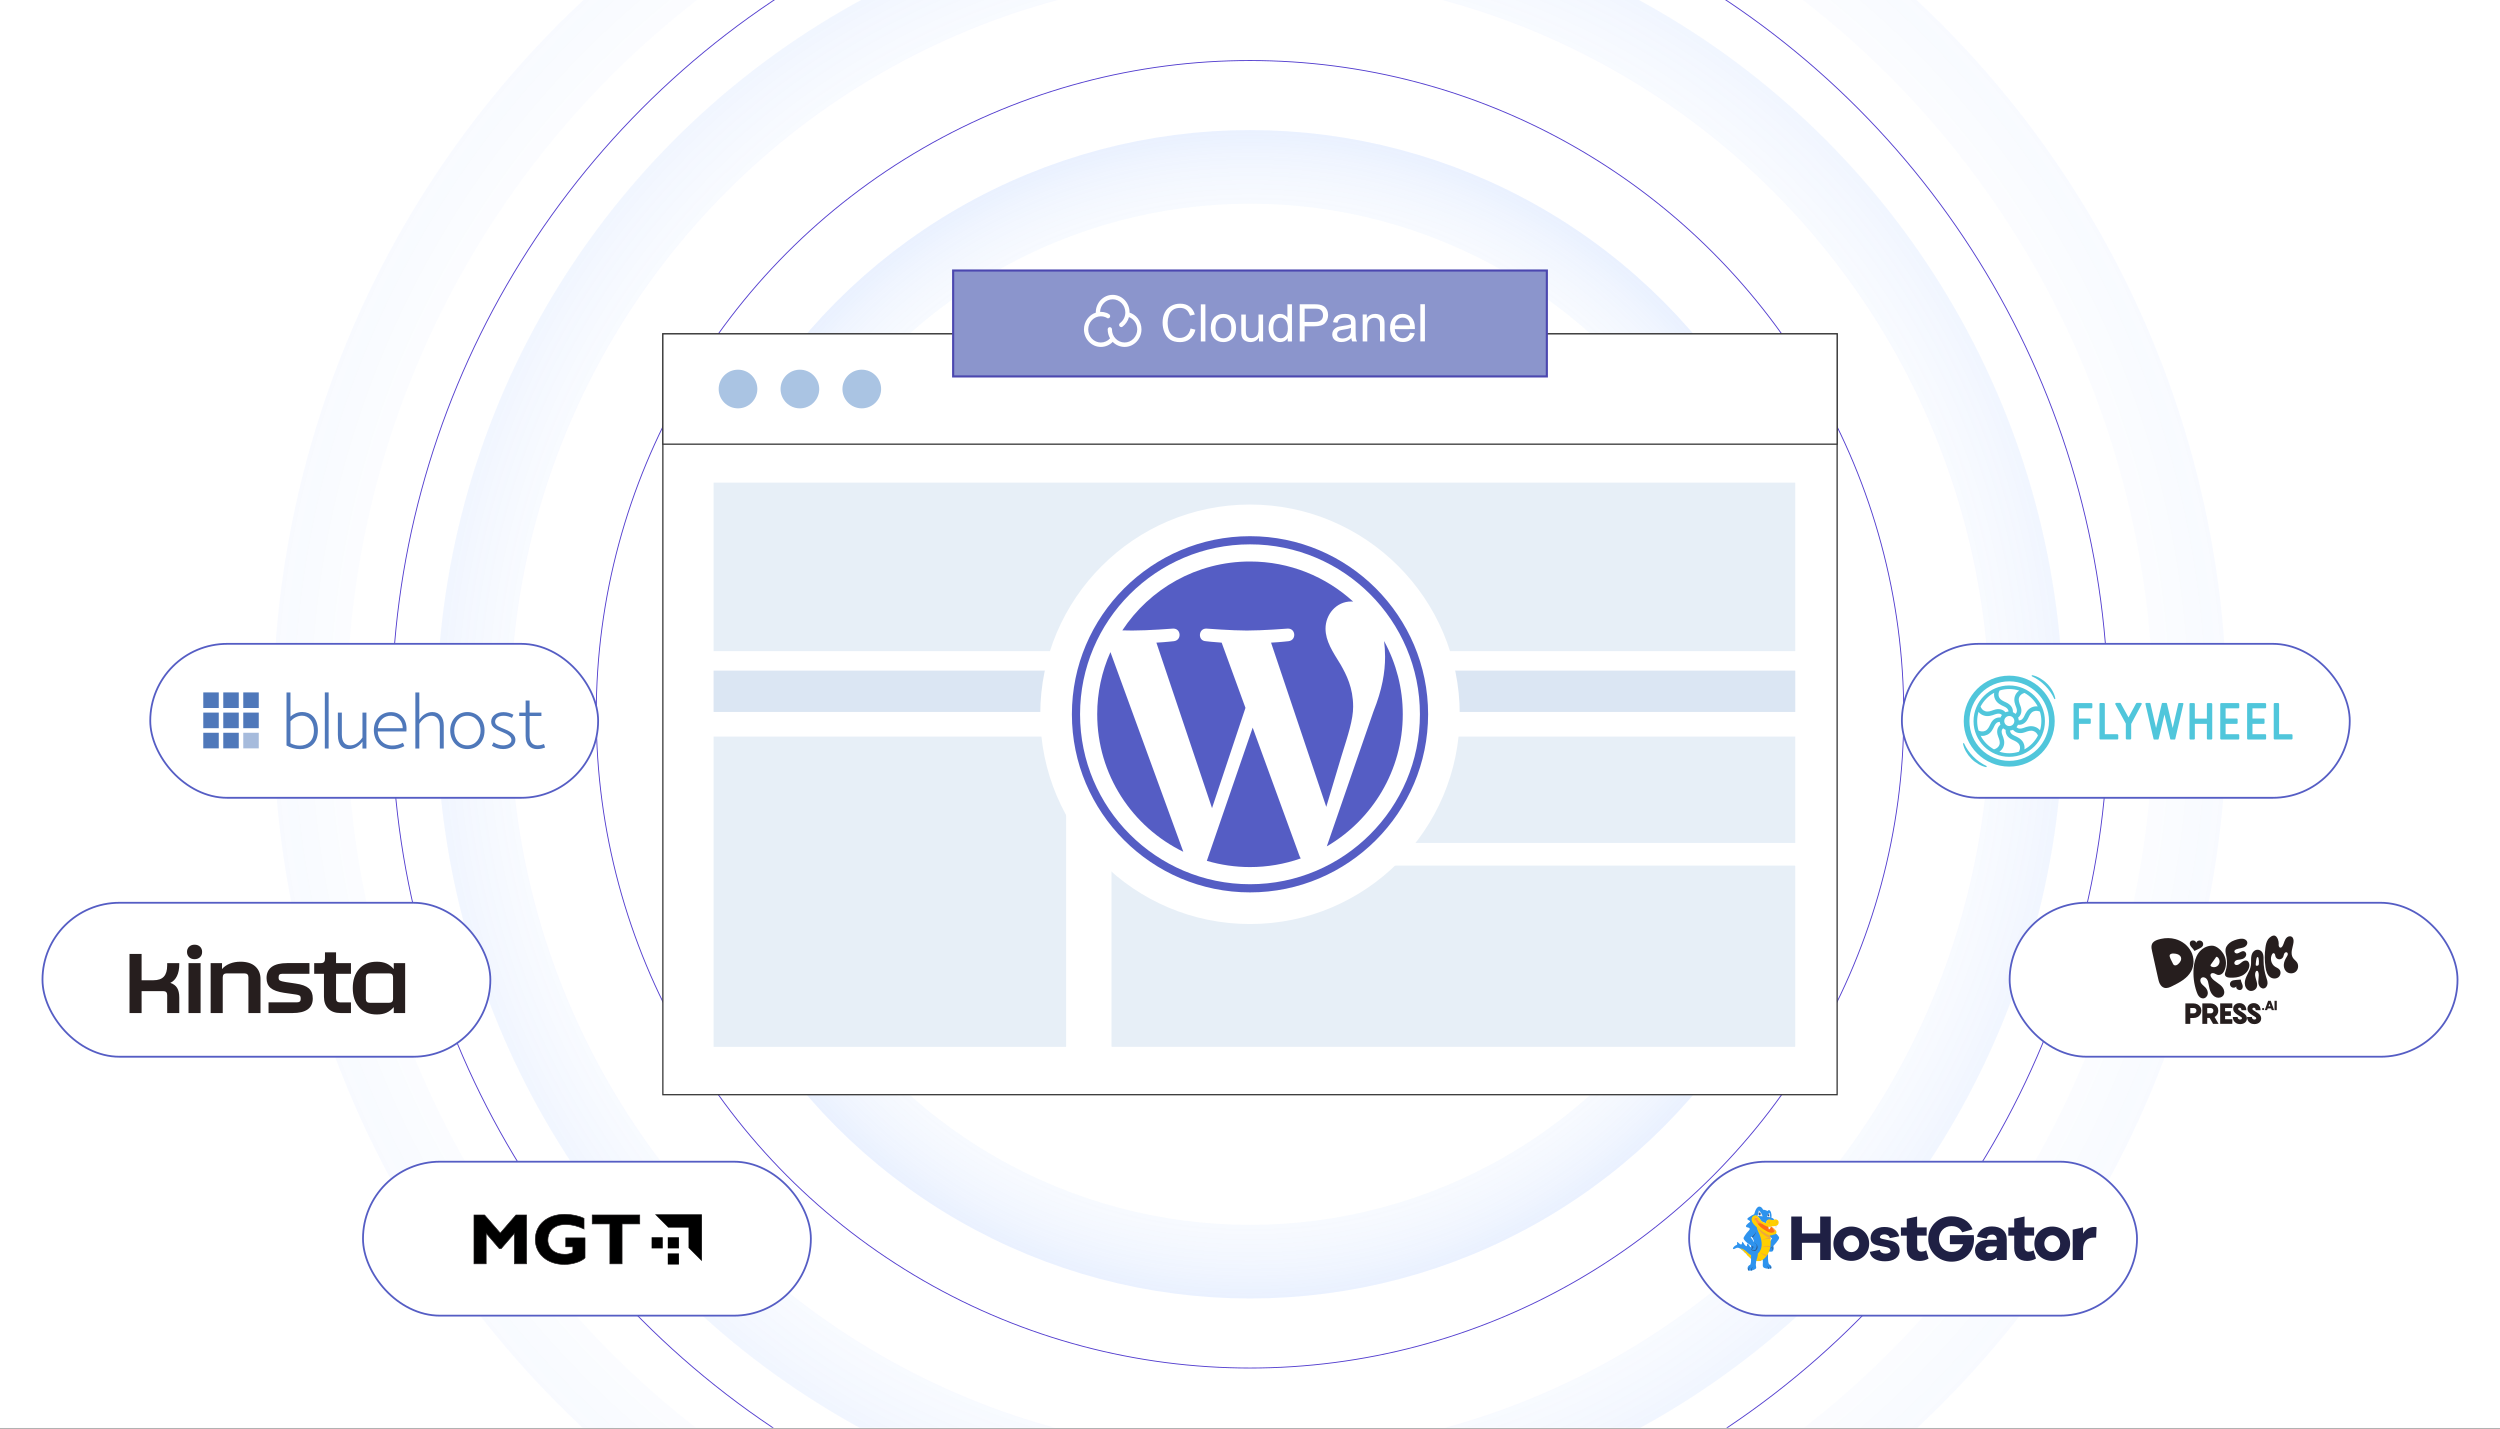 <?xml version="1.0" encoding="UTF-8"?><svg id="Layer_1" xmlns="http://www.w3.org/2000/svg" xmlns:xlink="http://www.w3.org/1999/xlink" viewBox="0 0 350 200"><rect x="0" y="0" width="350" height="200" fill="#808080" stroke="none"/><defs><clipPath id="clippath"><rect x="0" y="-.106" width="350" height="200" fill="none" stroke-width="0"/></clipPath><clipPath id="clippath-1"><rect x="-79" y="-1.6" width="508" height="203.2" fill="none" stroke-width="0"/></clipPath><radialGradient id="radial-gradient" cx="175" cy="100" fx="175" fy="100" r="136.769" gradientUnits="userSpaceOnUse"><stop offset="0" stop-color="#cbe0fb" stop-opacity="0"/><stop offset=".373" stop-color="#cadffb" stop-opacity=".007"/><stop offset=".507" stop-color="#c7ddfb" stop-opacity=".034"/><stop offset=".603" stop-color="#c3dafb" stop-opacity=".081"/><stop offset=".68" stop-color="#bdd6fb" stop-opacity=".147"/><stop offset=".747" stop-color="#b5d1fb" stop-opacity=".234"/><stop offset=".806" stop-color="#abcafc" stop-opacity=".341"/><stop offset=".859" stop-color="#a0c2fc" stop-opacity=".469"/><stop offset=".908" stop-color="#92b8fc" stop-opacity=".617"/><stop offset=".953" stop-color="#83adfd" stop-opacity=".787"/><stop offset=".993" stop-color="#72a2fd" stop-opacity=".968"/><stop offset="1" stop-color="#70a0fe"/></radialGradient><radialGradient id="radial-gradient-2" r="113.86" xlink:href="#radial-gradient"/><radialGradient id="radial-gradient-3" cx="175" cy="100" fx="175" fy="100" r="81.788" xlink:href="#radial-gradient"/></defs><g clip-path="url(#clippath)"><rect width="350" height="200" fill="#fff" stroke-width="0"/><rect x="-79" y="-1.6" width="508" height="203.2" fill="#fff" stroke-width="0"/><g clip-path="url(#clippath-1)"><rect x="-78.903" y="-1.643" width="508" height="203.2" fill="#fff" stroke-width="0"/><circle cx="175" cy="100" r="131.614" fill="#fff" opacity=".05" stroke="url(#radial-gradient)" stroke-miterlimit="10" stroke-width="10.309"/><circle cx="175" cy="100" r="120.16" fill="#fff" stroke="#513cce" stroke-miterlimit="10" stroke-width=".127"/><circle cx="175" cy="100" r="108.706" fill="#fff" opacity=".1" stroke="url(#radial-gradient-2)" stroke-miterlimit="10" stroke-width="10.309"/><circle cx="175" cy="100" r="91.525" fill="#fff" stroke="#513cce" stroke-miterlimit="10" stroke-width=".127"/><circle cx="175" cy="100" r="76.634" fill="#fff" opacity=".15" stroke="url(#radial-gradient-3)" stroke-miterlimit="10" stroke-width="10.309"/></g><rect x="92.801" y="46.741" width="164.397" height="106.517" fill="#fff" stroke="#333" stroke-miterlimit="10" stroke-width=".178"/><rect x="92.801" y="46.741" width="164.397" height="15.443" fill="#fff" stroke="#333" stroke-miterlimit="10" stroke-width=".178"/><rect x="99.903" y="103.119" width="49.353" height="43.441" fill="#5488c6" opacity=".14" stroke-width="0"/><rect x="155.614" y="103.119" width="95.722" height="14.894" fill="#5488c6" opacity=".14" stroke-width="0"/><rect x="155.614" y="121.183" width="95.722" height="25.377" rx=".075" ry=".075" fill="#5488c6" opacity=".14" stroke-width="0"/><rect x="99.903" y="93.885" width="151.433" height="5.786" fill="#5488c6" opacity=".21" stroke-width="0"/><rect x="99.903" y="67.567" width="151.433" height="23.589" fill="#5488c6" opacity=".14" stroke-width="0"/><g opacity=".64"><circle cx="103.321" cy="54.463" r="2.707" fill="#5488c6" opacity=".77" stroke-width="0"/><circle cx="111.985" cy="54.463" r="2.707" fill="#5488c6" opacity=".77" stroke-width="0"/><circle cx="120.649" cy="54.463" r="2.707" fill="#5488c6" opacity=".77" stroke-width="0"/></g><path d="M204.365,99.997c0,16.195-13.179,29.368-29.368,29.368s-29.362-13.173-29.362-29.368,13.173-29.362,29.362-29.362,29.368,13.173,29.368,29.362Z" fill="#fff" stroke-width="0"/><path d="M153.609,99.999c0,8.467,4.92,15.784,12.055,19.251l-10.203-27.956c-1.223,2.739-1.855,5.705-1.852,8.705ZM189.439,98.92c0-2.644-.95-4.474-1.764-5.899-1.084-1.762-2.101-3.254-2.101-5.016,0-1.966,1.491-3.797,3.592-3.797.095,0,.185.012.277.017-3.806-3.486-8.876-5.615-14.444-5.615-7.473,0-14.048,3.834-17.872,9.641.501.015.975.025,1.377.025,2.237,0,5.701-.272,5.701-.272,1.153-.068,1.289,1.626.137,1.762,0,0-1.159.136-2.448.204l7.789,23.17,4.681-14.039-3.333-9.131c-1.152-.068-2.244-.204-2.244-.204-1.153-.068-1.018-1.83.135-1.762,0,0,3.533.272,5.635.272,2.236,0,5.701-.272,5.701-.272,1.154-.068,1.289,1.626.137,1.762,0,0-1.162.136-2.449.204l7.73,22.994,2.134-7.13c.925-2.959,1.629-5.084,1.629-6.915Z" fill="#555dc4" stroke-width="0"/><path d="M175.375,101.87l-6.418,18.648c1.962.578,3.997.872,6.043.872,2.419.001,4.821-.409,7.103-1.212-.059-.093-.11-.192-.152-.295l-6.575-18.013ZM193.768,89.737c.092.681.144,1.413.144,2.2,0,2.171-.405,4.611-1.626,7.662l-6.534,18.891c6.359-3.708,10.636-10.598,10.636-18.489.006-3.587-.896-7.117-2.62-10.262h0Z" fill="#555dc4" stroke-width="0"/><path d="M174.999,75.066c-13.748,0-24.934,11.185-24.934,24.934s11.186,24.935,24.935,24.935,24.936-11.185,24.936-24.935c-.001-13.748-11.188-24.934-24.936-24.934ZM174.999,123.791c-13.118,0-23.791-10.673-23.791-23.792s10.673-23.79,23.791-23.79,23.79,10.672,23.79,23.79c0,13.119-10.672,23.792-23.79,23.792h0Z" fill="#555dc4" stroke-width="0"/><rect x="21.036" y="90.138" width="62.702" height="21.554" rx="10.777" ry="10.777" fill="#fff" stroke="#555dc4" stroke-miterlimit="10" stroke-width=".254"/><rect x="28.459" y="96.938" width="2.169" height="2.184" fill="#4f78ba" stroke-width="0"/><rect x="31.258" y="96.938" width="2.17" height="2.184" fill="#4f78ba" stroke-width="0"/><rect x="34.057" y="96.938" width="2.17" height="2.184" fill="#4f78ba" stroke-width="0"/><rect x="28.459" y="99.763" width="2.169" height="2.184" fill="#4f78ba" stroke-width="0"/><rect x="31.258" y="99.763" width="2.17" height="2.184" fill="#4f78ba" stroke-width="0"/><rect x="34.057" y="99.763" width="2.17" height="2.184" fill="#4f78ba" stroke-width="0"/><rect x="28.459" y="102.587" width="2.169" height="2.184" fill="#4f78ba" stroke-width="0"/><rect x="31.258" y="102.587" width="2.17" height="2.184" fill="#4f78ba" stroke-width="0"/><rect x="34.057" y="102.587" width="2.17" height="2.184" fill="rgba(79,120,186,.5)" stroke-width="0"/><path d="M40.667,104.057c.461.235.91.33,1.31.33,1.022,0,1.971-.603,1.971-2.107-.005-1.324-.738-2.084-1.677-2.084-.638,0-1.216.352-1.604.782v3.079ZM40.667,100.319c.416-.369.994-.637,1.654-.637,1.11,0,2.182.76,2.182,2.593,0,1.894-1.205,2.609-2.493,2.609-.727,0-1.399-.229-1.899-.52v-7.42h.555v3.375Z" fill="#4f78ba" stroke-width="0"/><rect x="45.475" y="96.938" width=".533" height="7.856" fill="#4f78ba" stroke-width="0"/><path d="M47.857,102.833c0,1.196.583,1.52,1.166,1.52.655,0,1.255-.413,1.721-1.101v-3.487h.555v5.029h-.555v-.972c-.439.626-1.138,1.05-1.899,1.05-.788,0-1.543-.453-1.543-1.984v-3.123h.555v3.068Z" fill="#4f78ba" stroke-width="0"/><path d="M56.379,101.945c.022-.877-.583-1.71-1.616-1.743-.999-.034-1.788.715-1.854,1.743h3.47ZM56.606,104.459c-.433.235-1.055.458-1.782.43-1.677-.056-2.537-1.38-2.482-2.794.061-1.581,1.227-2.442,2.47-2.397,1.343.034,2.26,1.117,2.082,2.704h-4.008c-.005.933.65,1.928,1.965,1.972.583.022,1.121-.151,1.56-.386l.194.469Z" fill="#4f78ba" stroke-width="0"/><path d="M58.705,100.749c.411-.626,1.071-1.062,1.832-1.062.999,0,1.588.76,1.588,1.883v3.224h-.55v-3.107c0-1.089-.555-1.475-1.155-1.481-.727-.006-1.377.564-1.715,1.134v3.453h-.555v-7.85h.555v3.805Z" fill="#4f78ba" stroke-width="0"/><path d="M63.59,102.274c0,1.112.644,2.079,1.843,2.079,1.16,0,1.849-.972,1.849-2.079,0-1.117-.683-2.067-1.849-2.067-1.194,0-1.843.95-1.843,2.067ZM67.837,102.274c0,1.665-1.121,2.598-2.404,2.598-1.438,0-2.404-1.162-2.404-2.598,0-1.525,1.066-2.587,2.404-2.587,1.288,0,2.404.961,2.404,2.587Z" fill="#4f78ba" stroke-width="0"/><path d="M69.103,103.928c.416.279.883.425,1.332.425.522,0,1.171-.218,1.166-.749,0-.453-.477-.805-1.244-1.106-.849-.341-1.593-.654-1.593-1.458s.75-1.341,1.732-1.341c.516,0,.988.151,1.388.363l-.211.441c-.317-.168-.711-.296-1.16-.296-.827,0-1.199.408-1.199.833,0,.542.611.743,1.382,1.062,1.205.475,1.46,1.017,1.46,1.481,0,.788-.733,1.285-1.704,1.285-.55,0-1.088-.162-1.588-.458l.239-.48Z" fill="#4f78ba" stroke-width="0"/><path d="M75.798,99.766v.475h-1.654v2.749c0,.81.344,1.335,1.071,1.363.311.017.644-.061.938-.196l.161.492c-.333.129-.716.229-1.11.224-.899,0-1.616-.553-1.616-1.844v-2.788h-.894v-.475h.894v-1.687h.555v1.687h1.654Z" fill="#4f78ba" stroke-width="0"/><rect x="5.948" y="126.388" width="62.702" height="21.554" rx="10.777" ry="10.777" fill="#fff" stroke="#555dc4" stroke-miterlimit="10" stroke-width=".254"/><g id="Layer_3"><path d="M18.132,141.83h1.692v-3.074h3.017c.376,0,.564.183.564.55v2.524h1.692v-2.185c0-.564-.099-1.008-.296-1.333-.198-.324-.516-.562-.959-.712.405-.188.714-.505.931-.952.217-.446.324-.989.324-1.628v-.183h-1.692v.324c0,.705-.155,1.227-.465,1.565s-.795.508-1.452.508h-1.664v-3.68h-1.691v8.276ZM27.239,134.287c.311,0,.564-.094.762-.282.198-.188.296-.432.296-.733s-.096-.545-.289-.733c-.193-.188-.449-.282-.769-.282s-.564.094-.762.282c-.198.188-.296.432-.296.733s.099.545.296.733c.198.188.451.282.762.282M54.464,140.392h-2.679c-.376,0-.564-.183-.564-.55v-3.017c0-.366.188-.55.564-.55h2.679c.376,0,.564.183.564.55v3.017c0,.366-.188.55-.564.55M52.758,142.028c.516,0,.963-.082,1.34-.246.376-.164.719-.425,1.029-.783v.832h1.593v-6.993h-1.593v.832c-.311-.357-.653-.618-1.029-.783-.376-.164-.822-.246-1.34-.246-1.063,0-1.89.336-2.481,1.008-.593.672-.888,1.567-.888,2.686s.296,2.014.888,2.686c.593.672,1.42,1.008,2.481,1.008M47.682,141.83h1.452v-1.495h-1.523c-.376,0-.564-.183-.564-.55v-3.455h2.086v-1.495h-2.086v-1.509h-1.551v.916c0,.395-.188.593-.564.593h-.945v1.495h1.367v3.214c0,.714.205,1.273.613,1.678.409.405.979.606,1.712.606M37.599,141.829h3.327c1.908,0,2.862-.682,2.862-2.045,0-.62-.186-1.093-.557-1.417-.371-.324-.984-.547-1.84-.67l-1.41-.212c-.405-.066-.668-.135-.789-.205-.123-.07-.183-.195-.183-.374v-.127c0-.16.043-.275.127-.345s.23-.106.437-.106h3.75v-1.495h-3.101c-.959,0-1.683.176-2.172.528s-.733.877-.733,1.572c0,.602.19,1.063.571,1.382.381.32,1.003.545,1.868.677l1.367.198c.292.038.502.075.634.113.131.038.221.089.268.155s.07.16.07.282v.14c0,.16-.045.275-.135.345-.089.07-.232.106-.43.106h-3.933v1.497ZM29.492,141.829h1.692v-5.005c0-.366.188-.55.564-.55h2.467c.376,0,.564.183.564.55v5.005h1.692v-4.765c0-.733-.242-1.321-.726-1.762-.484-.442-1.177-.663-2.079-.663-.545,0-1.041.089-1.488.268s-.81.432-1.093.762v-.832h-1.593v6.993h-.001ZM26.391,141.829h1.692v-6.992h-1.692v6.993h0v-.001Z" fill="#261e1e" stroke-width="0"/></g><rect x="50.819" y="162.637" width="62.702" height="21.554" rx="10.777" ry="10.777" fill="#fff" stroke="#555dc4" stroke-miterlimit="10" stroke-width=".254"/><rect x="93.493" y="173.218" width="1.554" height="1.554" stroke-width="0"/><rect x="93.493" y="175.48" width="1.554" height="1.554" stroke-width="0"/><rect x="91.231" y="173.218" width="1.554" height="1.554" stroke-width="0"/><polygon points="98.26 170.006 98.259 170.006 98.259 170.005 91.7 170.005 93.562 171.867 96.4 171.867 96.4 174.704 98.259 176.566 98.259 171.867 98.259 171.866 98.26 171.866 98.26 170.006" stroke-width="0"/><path d="M72.235,170.096h1.484v6.84h-1.705v-4.273l-1.845,2.146h-.261l-1.845-2.146v4.273h-1.705v-6.84h1.484l2.196,2.538,2.196-2.538Z" stroke-width="0"/><path d="M81.763,172.062c-.873-.421-1.715-.632-2.558-.632-1.855,0-2.507,1.143-2.507,2.156,0,1.214.953,2.016,2.367,2.016.421,0,.632-.04,1.133-.241v-.802h-.993v-1.254h2.698v2.798c-.511.532-1.775.923-2.878.923-2.387,0-4.082-1.454-4.082-3.5,0-2.086,1.685-3.521,4.122-3.521,1.023,0,2.016.231,2.698.562v1.494Z" stroke-width="0"/><path d="M89.566,171.35h-2.477v5.587h-1.705v-5.587h-2.477v-1.254h6.66v1.254Z" stroke-width="0"/><path d="M72.235,170.096h1.484v6.84h-1.705v-4.273l-1.845,2.146h-.261l-1.845-2.146v4.273h-1.705v-6.84h1.484l2.196,2.538,2.196-2.538Z" fill="none" stroke="#231f20" stroke-width=".086"/><path d="M81.763,172.062c-.873-.421-1.715-.632-2.558-.632-1.855,0-2.507,1.143-2.507,2.156,0,1.214.953,2.016,2.367,2.016.421,0,.632-.04,1.133-.241v-.802h-.993v-1.254h2.698v2.798c-.511.532-1.775.923-2.878.923-2.387,0-4.082-1.454-4.082-3.5,0-2.086,1.685-3.521,4.122-3.521,1.023,0,2.016.231,2.698.562v1.494Z" fill="none" stroke="#231f20" stroke-width=".086"/><path d="M89.566,171.35h-2.477v5.587h-1.705v-5.587h-2.477v-1.254h6.66v1.254Z" fill="none" stroke="#231f20" stroke-width=".086"/><rect x="266.262" y="90.138" width="62.702" height="21.554" rx="10.777" ry="10.777" transform="translate(595.227 201.83) rotate(-180)" fill="#fff" stroke="#555dc4" stroke-miterlimit="10" stroke-width=".254"/><path d="M281.292,95.963c-2.757,0-4.997,2.24-4.997,4.997s2.24,4.997,4.997,4.997,4.997-2.24,4.997-4.997-2.232-4.997-4.997-4.997ZM279.953,96.668c.423-.133.869-.204,1.339-.204.486,0,.956.078,1.394.219-.29.196-.493.47-.603.799-.188.572.008,1.097.188,1.551l.016.047c.102.274.149.619-.11.862-.11-.094-.227-.172-.368-.235.039-.564-.29-1.057-.916-1.347l-.047-.024c-.415-.188-.775-.352-.948-.689-.196-.376-.086-.728.047-.971l.008-.008ZM282.005,100.944c0,.392-.313.705-.705.705s-.705-.313-.705-.705.313-.705.705-.705.705.321.705.705ZM279.185,96.989c-.055.329,0,.658.157.956.282.533.791.767,1.245.971l.047.024c.266.117.548.329.556.674-.149.008-.29.047-.423.102-.376-.431-.963-.556-1.613-.329l-.055.016c-.423.157-.791.29-1.167.165-.376-.117-.564-.415-.65-.65.423-.807,1.081-1.488,1.903-1.927ZM277,102.283c-.125-.415-.196-.862-.196-1.324,0-.446.07-.885.188-1.292.196.243.454.415.752.509.58.188,1.104,0,1.574-.172l.055-.016c.282-.102.642-.149.901.117-.086.102-.157.219-.204.345-.587-.055-1.104.259-1.394.885l-.024.047c-.188.399-.352.752-.697.924-.352.172-.705.086-.932-.016l-.024-.008ZM279.138,104.899c-.783-.431-1.425-1.089-1.841-1.887.07.008.141.016.211.016.251,0,.486-.055.713-.165.548-.266.783-.775.987-1.214l.024-.047c.125-.266.352-.556.736-.533.016.133.047.266.094.384-.454.368-.587.956-.337,1.606l.016.055c.157.415.298.775.18,1.136-.133.399-.47.572-.736.65h-.047ZM282.647,105.244c-.431.133-.885.211-1.355.211-.478,0-.948-.078-1.378-.219.29-.196.493-.47.603-.799.188-.572-.008-1.097-.188-1.551l-.016-.047c-.102-.274-.157-.627.125-.877.11.094.227.165.352.219-.055.572.274,1.081.916,1.371l.047.024c.415.188.775.352.948.689.196.376.086.728-.047.971.008-.008.008.008-.008.008ZM283.422,104.915c.047-.329-.008-.65-.157-.948-.282-.533-.791-.767-1.245-.971l-.047-.024c-.274-.125-.564-.345-.556-.705.141-.016.274-.047.399-.094.376.446.971.587,1.629.352l.055-.016c.423-.157.791-.29,1.167-.165.368.117.556.399.642.634-.415.815-1.073,1.496-1.887,1.935ZM285.788,100.96c0,.446-.063.877-.188,1.284-.196-.235-.446-.407-.744-.501-.58-.188-1.104,0-1.574.172l-.055.016c-.29.102-.658.149-.916-.133.086-.102.149-.211.204-.329.055.008.102.008.149.008.533,0,.987-.321,1.261-.893l.024-.047c.188-.399.352-.752.697-.924.352-.172.705-.094.94.016.133.423.204.869.204,1.331ZM284.378,99.057c-.548.266-.783.775-.987,1.214l-.024.047c-.125.274-.352.564-.744.533-.008-.133-.039-.266-.086-.384.454-.368.587-.956.337-1.606l-.024-.055c-.157-.415-.298-.775-.18-1.136.133-.399.47-.572.736-.65l.031-.008c.783.431,1.425,1.089,1.841,1.887-.305-.039-.619.016-.901.157Z" fill="#50c6db" stroke-width="0"/><path d="M281.292,94.592c-3.517,0-6.367,2.851-6.367,6.367s2.851,6.367,6.367,6.367,6.367-2.851,6.367-6.367-2.851-6.367-6.367-6.367ZM281.292,106.52c-3.07,0-5.569-2.498-5.569-5.569s2.506-5.561,5.569-5.561c3.07,0,5.569,2.498,5.569,5.569s-2.498,5.561-5.569,5.561Z" fill="#50c6db" stroke-width="0"/><path d="M286.587,95.712c-.595-.603-1.363-1.042-2.052-1.183-.039-.008-.086.016-.102.055s.008.086.047.102c.65.298,1.284.744,1.825,1.292.548.556.995,1.19,1.284,1.848.016.031.047.055.078.055.008,0,.016,0,.024-.008.039-.016.07-.055.055-.102-.141-.713-.556-1.457-1.159-2.06Z" fill="#50c6db" stroke-width="0"/><path d="M278.089,107.225c-.65-.298-1.284-.744-1.825-1.292-.548-.556-.995-1.19-1.284-1.848-.016-.039-.063-.063-.102-.047s-.07.055-.055.102c.149.728.564,1.465,1.167,2.075.595.603,1.363,1.042,2.052,1.183h.016c.039,0,.07-.024.078-.063.016-.047-.008-.094-.047-.11Z" fill="#50c6db" stroke-width="0"/><path d="M292.789,98.43h-2.35c-.078,0-.141.063-.141.141v4.824c0,.078.063.141.141.141h.47c.078,0,.141-.063.141-.141v-2.052h1.519c.078,0,.141-.063.141-.141v-.47c0-.078-.063-.141-.141-.141h-1.519v-1.425h1.739c.078,0,.141-.063.141-.141v-.47c0-.07-.063-.125-.141-.125Z" fill="#50c6db" stroke-width="0"/><path d="M296.416,102.785h-1.739v-4.221c0-.078-.063-.141-.141-.141h-.47c-.078,0-.141.063-.141.141v4.824c0,.078.063.141.141.141h2.35c.078,0,.141-.063.141-.141v-.47c-.008-.07-.07-.133-.141-.133Z" fill="#50c6db" stroke-width="0"/><path d="M299.697,98.406h-.525c-.047,0-.094.031-.117.07l-1.065,1.966-1.081-1.966c-.024-.047-.07-.07-.117-.07h-.525c-.047,0-.094.024-.117.07-.024.039-.024.094,0,.133l1.465,2.694v2.083c0,.078.063.141.141.141h.47c.078,0,.141-.063.141-.141v-2.036l1.465-2.749c.024-.039.024-.094,0-.133-.039-.031-.086-.063-.133-.063Z" fill="#50c6db" stroke-width="0"/><path d="M320.812,102.785h-1.739v-4.221c0-.078-.063-.141-.141-.141h-.47c-.078,0-.141.063-.141.141v4.824c0,.078.063.141.141.141h2.35c.078,0,.141-.063.141-.141v-.47c0-.07-.063-.133-.141-.133Z" fill="#50c6db" stroke-width="0"/><path d="M309.574,98.43h-.47c-.078,0-.141.063-.141.141v2.029h-1.684v-2.029c0-.078-.063-.141-.141-.141h-.47c-.078,0-.141.063-.141.141v4.824c0,.078.063.141.141.141h.47c.078,0,.141-.063.141-.141v-2.052h1.684v2.052c0,.078.063.141.141.141h.47c.078,0,.141-.063.141-.141v-4.824c-.008-.086-.07-.141-.141-.141Z" fill="#50c6db" stroke-width="0"/><path d="M313.356,98.43h-2.381c-.078,0-.141.063-.141.141v4.824c0,.078.063.141.141.141h2.381c.078,0,.141-.063.141-.141v-.47c0-.078-.063-.141-.141-.141h-1.77v-1.441h1.543c.078,0,.141-.063.141-.141v-.47c0-.078-.063-.141-.141-.141h-1.543v-1.425h1.77c.078,0,.141-.063.141-.141v-.47c0-.07-.063-.125-.141-.125Z" fill="#50c6db" stroke-width="0"/><path d="M317.108,98.43h-2.373c-.078,0-.141.063-.141.141v4.824c0,.078.063.141.141.141h2.381c.078,0,.141-.063.141-.141v-.47c0-.078-.063-.141-.141-.141h-1.77v-1.441h1.551c.078,0,.141-.063.141-.141v-.47c0-.078-.063-.141-.141-.141h-1.551v-1.425h1.77c.078,0,.141-.063.141-.141v-.47c-.008-.07-.07-.125-.149-.125Z" fill="#50c6db" stroke-width="0"/><path d="M305.579,98.422h-.517c-.047,0-.086.031-.094.078l-.791,3.415-.807-3.423c-.008-.047-.047-.078-.094-.078h-.525c-.047,0-.086.031-.094.078l-.807,3.415-.791-3.415c-.008-.047-.047-.078-.094-.078h-.517c-.031,0-.055.016-.078.039-.016.024-.024.055-.016.086l1.143,4.911c0,.016.008.031.024.047.016.024.047.039.078.039h.517c.047,0,.086-.031.094-.078l.815-3.43.807,3.43c.008.047.047.078.094.078h.517c.047,0,.086-.031.094-.078l1.143-4.918c.008-.031,0-.063-.016-.086-.031-.016-.063-.031-.086-.031Z" fill="#50c6db" stroke-width="0"/><rect x="281.35" y="126.388" width="62.702" height="21.554" rx="10.777" ry="10.777" transform="translate(625.402 274.329) rotate(180)" fill="#fff" stroke="#555dc4" stroke-miterlimit="10" stroke-width=".254"/><path d="M317.522,131.519c-.225.335-.308.741-.363,1.14-.124.906-.122,1.828.009,2.734.076.528.225,1.097.66,1.408.333.241.827.266,1.151.011.324-.255.405-.787.126-1.092-.161-.177-.402-.257-.602-.388-.547-.36-.738-1.165-.409-1.73.044-.076.106-.154.193-.161.094-.007.172.073.207.161.035.087.037.183.062.275.062.229.276.408.512.427.237.018.478-.119.579-.333.064-.14.073-.298.136-.44.062-.142.218-.264.361-.209.115.044.166.188.145.31-.021.122-.09.227-.156.333-.193.307-.352.647-.393,1.007-.041.36.053.75.306,1.009.34.349.954.385,1.333.08s.473-.911.205-1.319c-.159-.239-.414-.399-.57-.638-.207-.312-.216-.716-.154-1.085.062-.369.189-.727.232-1.099.035-.289-.011-.635-.264-.782-.2-.117-.469-.055-.646.092-.177.147-.285.365-.365.58-.081.218-.142.443-.26.642-.067.115-.179.232-.313.216-.113-.014-.191-.122-.216-.232-.025-.11-.009-.223-.007-.335.007-.337-.161-.911-.489-1.085-.329-.174-.837.236-1.014.5h.005Z" fill="#261e1e" stroke-width="0"/><path d="M317.264,136.793c-.239-.743-.361-1.521-.365-2.301,0-.31.016-.626-.074-.922-.202-.679-1.016-.837-1.434-.232-.182.264-.23.596-.239.915-.009.319.018.642-.035.959-.071.427-.285.817-.478,1.204-.193.388-.375.801-.372,1.234,0,.433.228.895.637,1.041.398.144.892-.085,1.041-.482.253-.679-.444-1.45-.17-2.12.039-.099.129-.2.232-.177.073.016.119.092.145.165.108.284.078.601.044.904-.032.303-.067.619.037.906.101.287.384.537.685.495.31-.041.515-.369.535-.681.021-.312-.094-.615-.191-.913l.002.002ZM316.243,134.935c-.009.073-.023.151-.076.204-.041.041-.103.062-.163.064-.069.002-.175.007-.195-.073-.023-.094.002-.227.011-.323.016-.22.051-.438.103-.651.009-.039.021-.08.044-.115.023-.034.062-.06.103-.057.071.007.108.089.124.158.06.259.076.528.046.791l.002.002Z" fill="#261e1e" stroke-width="0"/><path d="M306.743,133.2c-.441-.849-1.266-1.473-2.19-1.727-.657-.181-1.358-.181-2.022-.03-.499.115-1.177.3-1.301.876-.064.291,0,.596.067.888.276,1.243.554,2.487.83,3.732.062.275.124.553.255.801s.34.47.611.55c.386.117.793-.071,1.154-.252.508-.255,1.016-.511,1.478-.842.462-.33.878-.739,1.145-1.241.448-.844.418-1.909-.021-2.755h-.005ZM305.297,134.517c-.074.165-.193.305-.326.427-.08.076-.17.144-.274.183-.103.039-.225.044-.322-.014-.108-.062-.166-.186-.214-.3-.097-.227-.529-.895-.386-1.133.172-.294.864-.183,1.108-.08.186.078.358.206.437.392.069.168.051.36-.023.525Z" fill="#261e1e" stroke-width="0"/><path d="M312.432,131.818c-.402.216-.751.578-.841,1.025-.08.404.058.817.129,1.223.11.628.064,1.285-.138,1.89-.069.206-.154.438-.053.633.113.216.395.268.639.282.593.032,1.207-.023,1.735-.291.529-.268.958-.782,1.007-1.372.023-.273-.069-.592-.322-.7-.209-.089-.453,0-.639.126-.186.126-.345.298-.547.401-.182.094-.441.108-.554-.062-.113-.168.007-.406.182-.507.175-.101.386-.103.586-.133.198-.028.398-.085.561-.2.163-.115.287-.3.294-.5.007-.2-.122-.408-.315-.459-.172-.046-.352.034-.508.119-.156.085-.315.188-.494.19-.179.002-.372-.144-.34-.321.021-.124.14-.204.253-.255.209-.089.439-.122.662-.168.223-.046.453-.108.632-.248s.303-.374.253-.596c-.044-.19-.204-.335-.386-.408-.195-.08-.4-.085-.618-.057-.26.032-.51.112-.758.197-.145.051-.285.108-.421.181l.002.007Z" fill="#261e1e" stroke-width="0"/><path d="M310.004,136.272c.168.064.317.179.494.216.216.044.446-.041.611-.186.166-.144.278-.344.356-.55.264-.677.218-1.466-.124-2.108-.292-.548-.995-1.257-1.669-1.25-.747.007-1.45.42-1.878,1.021-.425.599-.607,1.34-.676,2.069-.108,1.14.037,2.303.416,3.384.076.218.166.436.313.61.147.177.365.307.595.3.326-.009.598-.303.646-.626.046-.321-.097-.649-.317-.89-.186-.204-.427-.358-.586-.583-.159-.225-.207-.571,0-.757.209-.188.565-.092.745.124.182.216.232.507.28.782.064.362.133.73.294,1.06.161.33.427.626.774.746.349.119.781.023.991-.28.211-.305.147-.736-.055-1.048-.202-.312-.515-.532-.821-.743-.306-.211-.621-.431-.821-.743-.087-.135-.152-.319-.064-.454.097-.151.322-.158.489-.094l.005.002ZM309.469,135.165c-.002-.055.03-.105.062-.151.106-.149.211-.3.317-.45.092-.131.184-.259.276-.39.062-.089.138-.28.264-.216.207.103.338.385.352.603.018.273-.115.55-.34.707-.225.156-.533.181-.781.064-.071-.032-.145-.089-.149-.168Z" fill="#261e1e" stroke-width="0"/><path d="M307.315,131.749c-.09-.069-.209-.089-.322-.085-.103.005-.209.034-.287.101-.138.115-.163.323-.108.495.055.172.175.312.296.443.122.131.239.255.315.411.005.009.016.014.025.009l.632-.303c.207-.099.43-.213.531-.42.08-.17.06-.383-.055-.53-.115-.147-.315-.225-.499-.19-.09.016-.172.06-.241.117-.035.03-.064.064-.09.101-.018.028-.037.064-.046.122-.007-.101-.064-.206-.149-.268l-.002-.002Z" fill="#261e1e" stroke-width="0"/><path d="M313.129,138.389c.062.096.166.158.274.193.099.032.207.041.303.007.17-.06.267-.245.276-.424.009-.179-.055-.353-.122-.518-.067-.165-.133-.323-.149-.493,0-.011-.009-.018-.021-.018l-.699.062c-.23.021-.478.048-.643.206-.136.129-.191.337-.136.516.055.179.216.321.4.353.09.016.182.005.267-.025.041-.016.083-.037.119-.062.028-.021.055-.046.085-.096-.03.096-.011.216.046.305v-.005Z" fill="#261e1e" stroke-width="0"/><path d="M307.635,140.6c.166.083.299.202.4.358.101.154.152.335.152.539s-.051.383-.152.539c-.101.154-.234.273-.4.358-.166.085-.343.124-.531.124h-.464v.824h-.687v-2.863h1.151c.189,0,.365.041.531.124v-.002ZM307.389,141.77c.073-.067.11-.158.11-.275s-.037-.206-.11-.275c-.074-.067-.17-.101-.285-.101h-.464v.75h.464c.115,0,.211-.034.285-.101v.002Z" fill="#261e1e" stroke-width="0"/><path d="M309.353,142.515h-.34v.824h-.687v-2.863h1.151c.188,0,.365.041.531.124.166.083.299.202.4.358.101.154.152.335.152.539s-.046.372-.14.523c-.094.151-.218.271-.377.358l.558.963h-.772l-.478-.824.002-.002ZM309.012,141.871h.464c.115,0,.211-.034.285-.101.074-.067.11-.158.11-.275s-.037-.206-.11-.275c-.073-.067-.17-.101-.285-.101h-.464v.752Z" fill="#261e1e" stroke-width="0"/><path d="M311.513,141.12v.459h.809v.645h-.809v.468h1.011v.645h-1.698v-2.863h1.698v.645h-1.011v.002Z" fill="#261e1e" stroke-width="0"/><path d="M313.27,142.382c0,.115.032.204.094.262.062.057.147.089.248.089.087,0,.152-.018.195-.053.044-.034.067-.076.067-.124,0-.051-.021-.094-.062-.131-.041-.037-.124-.092-.244-.163l-.145-.085c-.218-.131-.384-.25-.494-.356-.113-.105-.186-.204-.225-.296-.039-.092-.058-.2-.058-.321,0-.151.039-.284.117-.401.078-.117.184-.209.32-.273.136-.064.285-.096.453-.096.188,0,.354.044.499.131.145.087.255.206.333.356.078.149.117.317.117.502h-.687c0-.112-.023-.197-.071-.257-.048-.057-.11-.087-.191-.087-.058,0-.103.014-.142.041-.039.028-.058.067-.058.115,0,.057.023.105.069.147.046.041.138.103.278.183.214.124.382.234.508.333.124.099.221.202.283.312.062.11.094.234.094.372,0,.168-.044.31-.129.429-.087.119-.202.211-.345.273-.142.062-.303.092-.476.092-.221,0-.409-.048-.565-.144-.156-.096-.274-.223-.349-.376-.076-.154-.115-.312-.115-.475h.687l-.007.002Z" fill="#261e1e" stroke-width="0"/><path d="M315.268,142.382c0,.115.032.204.094.262.062.057.147.089.248.089.087,0,.152-.018.195-.053.044-.034.067-.076.067-.124,0-.051-.021-.094-.062-.131-.041-.037-.124-.092-.244-.163l-.145-.085c-.218-.131-.384-.25-.494-.356-.113-.105-.186-.204-.225-.296-.039-.092-.058-.2-.058-.321,0-.151.039-.284.117-.401.078-.117.184-.209.32-.273.136-.064.285-.096.453-.096.188,0,.354.044.499.131.145.087.255.206.333.356.078.149.117.317.117.502h-.687c0-.112-.023-.197-.071-.257-.048-.057-.11-.087-.191-.087-.058,0-.103.014-.142.041-.039.028-.058.067-.058.115,0,.057.023.105.069.147.046.041.138.103.278.183.214.124.382.234.508.333.124.099.221.202.283.312.062.11.094.234.094.372,0,.168-.044.31-.129.429-.087.119-.202.211-.345.273-.142.062-.303.092-.476.092-.221,0-.409-.048-.565-.144-.156-.096-.274-.223-.349-.376-.076-.154-.115-.312-.115-.475h.687l-.007.002Z" fill="#261e1e" stroke-width="0"/><path d="M317.962,141.178h-.478l-.09.245h-.326l.473-1.312h.358l.473,1.312h-.326l-.09-.245h.005ZM317.854,140.882l-.131-.367-.131.367h.262Z" fill="#261e1e" stroke-width="0"/><path d="M318.433,140.112h.315v1.312h-.315v-1.312Z" fill="#261e1e" stroke-width="0"/><path d="M316.687,141.262c0-.083.064-.147.149-.147s.147.064.147.147-.064.149-.147.149-.149-.064-.149-.149Z" fill="#261e1e" stroke-width="0"/><rect x="236.479" y="162.637" width="62.702" height="21.554" rx="10.777" ry="10.777" transform="translate(535.66 346.828) rotate(-180)" fill="#fff" stroke="#555dc4" stroke-miterlimit="10" stroke-width=".254"/><path d="M273.195,170.28c1.352,0,2.535.635,2.961,1.826l-1.44.417c-.354-.691-.936-.872-1.521-.872-.987,0-1.738.781-1.738,1.807s.769,1.817,1.783,1.817c.797,0,1.376-.417,1.603-1.089h-1.857v-1.272h3.341c.024.184.036.369.036.554,0,1.844-1.313,3.17-3.142,3.17s-3.268-1.393-3.268-3.179,1.421-3.178,3.241-3.178ZM263.829,171.777c1.127,0,1.873.515,2.054,1.302l-1.316.262c-.045-.281-.312-.533-.757-.533-.387,0-.582.163-.617.353-.024.124.035.228.446.313.107.023.301.063.494.102l.055.011c.266.054.514.103.514.103.856.18,1.248.696,1.248,1.365,0,1.004-.866,1.528-2.055,1.528-1.063,0-1.976-.389-2.127-1.32l1.412-.287c.062.389.416.534.802.534s.681-.164.69-.362c.013-.3-.222-.479-.554-.544-.23-.044-.92-.18-.92-.18-.838-.153-1.316-.397-1.316-1.111,0-.931.802-1.537,1.947-1.537ZM278.863,171.7c1.277.002,2.083.647,2.083,1.809v2.888h-1.394v-.336c-.379.32-.863.488-1.359.473-1.013,0-1.692-.591-1.692-1.49s.679-1.469,1.889-1.469h1.159v-.091c.009-.172-.055-.341-.177-.463-.122-.122-.29-.186-.462-.176-.435,0-.689.172-.76.572l-1.367-.282c.199-.881.996-1.435,2.08-1.435ZM268.396,170.312v1.526h1.34v1.148h-1.333v1.586c0,.472.226.662.607.662.231-.008.458-.07.661-.181l.33,1.145c-.377.22-.804.336-1.24.336-1.132,0-1.813-.618-1.813-1.811v-1.731h-.822v-1.148h.822v-1.219l1.449-.313ZM283.437,170.312v1.526h1.34v1.148h-1.342v1.586c0,.472.227.662.607.662.232-.008.458-.07.662-.181l.335,1.145c-.376.219-.804.335-1.239.336-1.132,0-1.81-.618-1.81-1.817v-1.726h-.824v-1.148h.824v-1.219l1.448-.313ZM259.195,171.718c1.349.003,2.49.965,2.49,2.4,0,1.444-1.144,2.407-2.49,2.407-1.376,0-2.517-.963-2.517-2.407s1.144-2.4,2.517-2.4ZM287.329,171.718c1.349.003,2.489.965,2.489,2.4,0,1.444-1.144,2.407-2.489,2.407-1.376,0-2.517-.963-2.517-2.407s1.144-2.4,2.517-2.4ZM252.269,170.312v2.37h2.554v-2.37h1.484v6.085h-1.484v-2.405h-2.554v2.405h-1.494v-6.085h1.494ZM293.195,171.771c.11-.001.22.012.327.041l-.064,1.45h-.263c-1.013,0-1.566.522-1.566,1.708v1.427h-1.449v-4.245l1.449-.313v.871c.326-.545.824-.939,1.566-.939ZM279.552,174.495h-.997c-.362,0-.588.191-.588.473s.253.472.633.472c.498.004.951-.332.951-.84v-.104ZM259.194,172.937c-.306.004-.598.131-.809.353-.211.222-.324.52-.313.827,0,.718.534,1.181,1.122,1.181.562,0,1.094-.463,1.094-1.181,0-.708-.534-1.18-1.095-1.18ZM287.329,172.937c-.306.003-.599.13-.81.352s-.325.521-.313.828c0,.718.535,1.181,1.123,1.181.561,0,1.095-.463,1.095-1.181,0-.708-.535-1.18-1.095-1.18Z" fill="#1f2044" stroke-width="0"/><path d="M247.529,175.495c-.254.246-.507.584-.762.828.122.642-.117.923.171,1.154.104.082.728.259,1.087.054.007-.333-.174-.432-.367-.556-.197-.417-.126-1.064-.13-1.48" fill="#2e93ee" stroke-width="0"/><path d="M247.674,177.625c-.042-.191-.176-.347-.358-.417.144.088.229.248.223.417.046.002.09.002.135,0Z" fill="#2e578b" stroke-width="0"/><path d="M247.977,177.556c-.041-.191-.174-.347-.356-.417.185.143.244.296.218.463.047-.011.093-.026.137-.046h0Z" fill="#2e578b" stroke-width="0"/><path d="M247.232,172.173c-.131.191-.189.592.853,1.179,0,0-.438.758-.576.897-.138.139-.223.508-.087.694.07.098.15.188.239.268,0,0,.345.065.493-.019.183-.203.224-.496.104-.742,0,0,.879-.922.823-1.2-.056-.278-1.433-1.683-1.849-1.078Z" fill="#2e93ee" stroke-width="0"/><path d="M248.253,174.45s-.356.294-.445.344c.072-.022.142-.052.208-.09,0,0,.158.194.043.358,0,0,.208-.122.07-.403.048-.061.092-.124.131-.191l-.006-.019Z" fill="#2e578b" stroke-width="0"/><path d="M244.589,174.279c-.003.068-.023.135-.06.192-.06.095-.095.085.055.166.112.057.232.094.356.111.208.034.161.011.069-.187-.041-.089-.089-.175-.145-.256-.208-.287-.266-.267-.275-.028" fill="#2e93ee" stroke-width="0"/><path d="M243.842,174.18c-.077.143.041.166.191.219.057.02.115.033.175.039.17.019.126-.006.051-.144-.045-.085-.095-.167-.15-.246-.299-.43-.156-.076-.267.133" fill="#2e93ee" stroke-width="0"/><path d="M243.197,174.116c.003.033.003.065,0,.098-.01.119-.024.099.123.113.065.007.131.007.197,0,.187-.028.119-.094.021-.203-.033-.038-.07-.073-.11-.104-.37-.286-.231-.085-.226.098" fill="#2e93ee" stroke-width="0"/><path d="M245.678,169.923s-1.062.549-1.053.723c.009.174.3.15.416.384,0,0-.65.451-.609.657.042.207.461.132.565.295,0,0-.104.411-.009.561.095.15.08.021.208.209.009.004-.066-1.53.482-2.83Z" fill="#2e93ee" stroke-width="0"/><path d="M245.456,170.422c.374.357.847.581,1.277.858.296.178.558.409.771.681.258.346.104.754.169,1.179.02.144.029.29.035.436.011.266.004.532-.023.796-.066.632-.098,1.148-.543,1.621-.555.593-1.167.73-1.861.215-.244-.16-.467-.352-.663-.57-.142-.167-.319-.273-.472-.429-.194-.206-.426-.374-.682-.493-.268-.104-.454.038-.586.098-.068.031-.161.092-.237.031-.029-.022-.04-.061-.026-.095.04-.095.1-.18.176-.249.409-.376,1.069-.384,1.56-.12.186.104.389.214.604.228.152.018.305-.026.424-.121.093-.086.154-.2.174-.326.035-.174.022-.354-.036-.522-.08-.242-.224-.461-.317-.7-.312-.813-.416-1.739.09-2.499l.071-.104.095.085Z" fill="#2e93ee" stroke-width="0"/><path d="M243.551,174.752c.358.179.739.581,1.104,1.014.477.569,1.664,1.407,2.654.09.927-1.24.491-2.977.437-3.174l-.006-.021c-.031-.04-.857-1.098-1.615-1.252-.202.175-.241.485.027,1.019.453.898.815,2.208.01,3.012-.12.123-.267.216-.429.271-.571.189-.874-.159-1.232-.495-.261-.251-.593-.414-.951-.465h0Z" fill="#ffcf00" stroke-width="0"/><path d="M247.419,175.697c-.348-.04-.679-.175-.955-.391.197.289.501.487.844.552.04-.052.082-.106.111-.161Z" fill="#eca93f" stroke-width="0"/><path d="M245.811,175.778c.136.289.333.545.576.75.078-.018.154-.044.227-.077-.327-.141-.606-.375-.803-.673h0Z" fill="#eca93f" stroke-width="0"/><path d="M244.596,175.699l.058.069.027.032c-.018-.085-.009-.173.026-.253-.041.048-.078.098-.111.151h0Z" fill="#eca93f" stroke-width="0"/><path d="M244.998,176.101c.042.033.084.067.129.104-.03-.144-.044-.294.005-.378-.055.086-.1.177-.134.273Z" fill="#eca93f" stroke-width="0"/><path d="M244.214,175.283l.093.095c-.002-.067.005-.134.021-.199-.04.032-.078.067-.113.104Z" fill="#ff9144" stroke-width="0"/><path d="M246.72,174.618c.362-.11.748-.11,1.11,0,.009-.052.018-.104.025-.154-.727-.173-1.135.154-1.135.154Z" fill="#eca93f" stroke-width="0"/><path d="M247.877,173.477c-.005-.063-.011-.122-.018-.179h0c-.771-.019-1.168.357-1.168.357.365-.187.782-.249,1.186-.177Z" fill="#eca93f" stroke-width="0"/><path d="M247.573,172.465c-.03-.034-.064-.072-.104-.112-.819,0-1.04.382-1.04.382.341-.215.744-.31,1.144-.27Z" fill="#eca93f" stroke-width="0"/><path d="M247.867,173.359c-.02-.185-.05-.37-.09-.552l-.059-.036c-.261-.171-1.412-.865-1.749-1.074-.006.051-.006.103,0,.154.354.497,1.147,1.338,1.899,1.508Z" fill="#eca93f" stroke-width="0"/><path d="M245.258,175.366c.106-.156.287-.242.474-.226.526.069.36.694.234,1.061-.087.264-.138.539-.15.817,0,.363.138.473-.03.615-.268.189-.593.279-.92.257-.292-.067-.3-.67.166-.823.129-.282.124-.57.113-.87-.007-.209-.025-.626.111-.835" fill="#2e93ee" stroke-width="0"/><path d="M245.144,177.886c.042-.006.083-.014.124-.023-.037-.177.018-.361.146-.489-.191.11-.254.296-.269.512Z" fill="#2e578b" stroke-width="0"/><path d="M244.863,177.89c-.043-.194.009-.396.14-.545-.162.1-.261.277-.264.467.032.038.075.065.124.077h0Z" fill="#2e578b" stroke-width="0"/><path d="M245.133,174.603s-.06.349.177.466c.2.104.445.104.568-.045.17-.209.416-.626-.259-1.036-.416-.254-.442.607-.442.607l-.044.007Z" fill="#2e578b" stroke-width="0"/><path d="M245.191,172.927c.088.193.169.342.173.356s.549-.683.447-.796c-.102-.113-.534.289-.62.44Z" fill="#2e578b" stroke-width="0"/><path d="M245.726,171.928c.59.571-.635,1.326-.635,1.326.133.085.302.373.427.584.126.211.176.176.33.352.154.175-.285.437-.285.437,0,0-1.473-.798-1.469-1.309,0-.064.342-.632.688-.985.174-.177.662-.677.944-.405Z" fill="#2e93ee" stroke-width="0"/><path d="M245.154,174.343s-.104.544.214.702c0,0,.263.017.396-.079,0,0,.332-.511.084-.776-.248-.265-.695.153-.695.153Z" fill="#2e93ee" stroke-width="0"/><path d="M245.148,174.381s.425.229.499.249c-.074.01-.149-.001-.217-.032,0,0-.104.209.018.338,0,0-.196-.034-.126-.362l-.178-.184.004-.009Z" fill="#2e578b" stroke-width="0"/><path d="M245.529,170.258s.222-1.31.763-1.332c.357-.016.537.44.537.44.218.001.432.065.616.184,0,0,.104-.18.269-.122.165.058.354.438.286,1.062.164.025.307.124.389.268-.044.063-.111.106-.186.12-.112.009-.597-.168-.728-.052-.134.094-.201.256-.174.417,0,0-.536-.054-.774-.36-.238-.306-.443-.898-.999-.625Z" fill="#2e93ee" stroke-width="0"/><path d="M247.374,170.353s.133-.44.389-.563c.009.213.032.425.07.635-.151-.033-.305-.057-.459-.072h0Z" fill="#f1f1f2" stroke-width="0"/><path d="M246.215,169.451s.33.16.551.845c-.247-.042-.497-.065-.747-.067.123-.241.19-.507.196-.778Z" fill="#f1f1f2" stroke-width="0"/><path d="M246.35,169.755c.08,0,.146.09.146.201s-.066.2-.146.2-.146-.09-.146-.2.065-.201.146-.201" fill="#2e578b" stroke-width="0"/><path d="M247.582,170.289c.064,0,.114-.068.114-.152s-.051-.152-.114-.152c-.012.001-.024.004-.035.008-.035.041-.061.088-.078.139-.001.004-.001.007,0,.01-.001.079.05.147.113.147Z" fill="#2e578b" stroke-width="0"/><path d="M246.246,170.585s-.395-.313-.596-.09c-.239.269,0,.688,0,.688,0,0,.029-.179.119-.239,0,0,.035.567.955,1.197.92.63,1.32.561,1.521.508s.405-.197.328-.359c-.077-.162-.596-.601-.596-.601,0,0-.197.024-.597-.117-.401-.141-.936-.417-1.282-.897.051-.027.101-.057.149-.09" fill="#ff9144" stroke-width="0"/><path d="M246.015,171.321c.515-.124,1.058.023,1.441.389l-.104-.056s.472-.023.538.043c.28.19.46.497.489.835.013.162-.368.254-1.219-.171-.528-.267-1.144-1.039-1.144-1.039Z" fill="#ff6b17" stroke-width="0"/><path d="M247.049,171.429l.02.01-.02-.01Z" fill="#ff9144" stroke-width="0"/><path d="M247.938,171.685s-.114.471-.291.417c-.059-.018-.035-.151-.059-.243s-.093-.267-.093-.267l.443.093Z" fill="#ebeef2" stroke-width="0"/><path d="M248.812,171.507s-.036.483-.22.46c-.061-.007-.059-.143-.098-.23-.038-.087-.133-.249-.133-.249l.45.019Z" fill="#ebeef2" stroke-width="0"/><path d="M249.007,171.083c-.023-.34-.47-.489-.799-.25-.268-.059-.566-.239-.832.03-.109.091-.143.245-.082.373,0,0-.558-.09-.75-.375-.192-.285-.444-.667-.714-.694-.144-.014-.386-.034-.526.24-.14.274-.208.77.832,1.555,1.04.785,1.496.996,1.723.995.288,0,.306-.104.638-.154.17-.024.299-.313.112-.563-.156-.196-.344-.364-.558-.495-.01.01.404.343.481.505.077.162-.151.264-.351.313s-.457.104-1.375-.522c-.918-.626-1.017-1.259-1.017-1.259-.117-.018-.13.236-.13.236,0,0-.134-.293.046-.469.217-.209.442.049.442.049h-.013c-.136-.066-.155.052-.155.052.362.468.841.832,1.388,1.055.401.141.611-.018.611-.018.19-.001.38-.017.568-.046.144-.039.495-.099.463-.559Z" fill="#ffcf00" stroke-width="0"/><path d="M247.674,171.047c.094-.029.165.097.043.151-.018.047.01.098.085.116-.073.035-.162.004-.197-.069-.035-.074-.004-.162.069-.198" fill="#eca93f" stroke-width="0"/><path d="M248.729,171.008c-.077-.025-.136.079-.034.125.013.039-.009.08-.072.095.198.041.208-.184.104-.22" fill="#eca93f" stroke-width="0"/><rect x="133.441" y="37.872" width="83.117" height="14.829" fill="#8b95cc" stroke="#4b47af" stroke-miterlimit="10" stroke-width=".297"/><path d="M159.272,44.556c-.291-.37-.686-.645-1.133-.791v-.029c0-1.354-1.059-2.457-2.364-2.457-1.306,0-2.365,1.101-2.365,2.457v.034c-.956.313-1.654,1.244-1.654,2.343,0,1.354,1.06,2.457,2.365,2.457.626-.001,1.226-.257,1.661-.707.434.451,1.034.706,1.659.707,1.303,0,2.365-1.101,2.365-2.457,0-.566-.192-1.119-.535-1.557ZM157.441,47.949c-.974,0-1.767-.824-1.767-1.836.002-.167-.132-.306-.299-.31-.165.002-.299.139-.299.304v.006c0,.459.123.889.334,1.257-.327.369-.797.581-1.29.582-.974,0-1.768-.824-1.768-1.836s.793-1.836,1.768-1.836c.211,0,.416.039.613.112.002,0,.004.002.007.002.068.024.164.07.194.096.053.048.122.075.194.075.088,0,.171-.04.225-.109.107-.13.092-.324-.033-.436-.13-.115-.334-.193-.384-.211-.26-.099-.536-.149-.814-.149-.038,0-.075,0-.113.002.04-.978.816-1.76,1.768-1.76.974,0,1.767.824,1.767,1.836.002.588-.274,1.143-.743,1.497-.133.102-.164.292-.07.431.058.083.151.13.244.13.06,0,.12-.018.173-.058.446-.334.766-.809.909-1.348.683.263,1.157.949,1.157,1.724-.002,1.01-.795,1.833-1.772,1.833Z" fill="#fff" stroke-width="0"/><g isolation="isolate"><path d="M166.675,45.984l.689.173c-.144.567-.404.998-.779,1.295-.375.297-.834.447-1.376.447-.561,0-1.018-.114-1.369-.342-.352-.228-.619-.559-.803-.993-.184-.432-.275-.898-.275-1.395-.001-.542.103-1.015.31-1.419.207-.404.502-.71.884-.92s.803-.315,1.262-.315c.521,0,.959.132,1.315.397.355.265.602.638.742,1.119l-.678.16c-.12-.379-.296-.654-.526-.827-.23-.172-.519-.259-.867-.259-.4,0-.735.096-1.003.288-.269.192-.458.449-.567.772-.108.324-.163.656-.163,1,0,.442.065.829.194,1.159.129.33.33.578.603.741.272.163.567.244.884.244.386,0,.713-.112.98-.335.268-.223.448-.553.543-.991Z" fill="#fff" stroke-width="0"/><path d="M168.117,47.809l-.002-5.206h.639l.002,5.206h-.639Z" fill="#fff" stroke-width="0"/><path d="M169.508,45.922c0-.698.194-1.216.582-1.552.324-.28.719-.419,1.186-.419.518-.001.942.169,1.272.509.329.34.494.809.494,1.408,0,.485-.072.867-.218,1.145s-.358.494-.636.648-.582.231-.911.231c-.528,0-.954-.169-1.28-.507-.326-.339-.488-.826-.489-1.463ZM170.165,45.922c0,.483.106.845.317,1.084.21.24.476.361.795.361.317,0,.581-.121.792-.363.211-.241.316-.609.316-1.104-.001-.467-.106-.82-.318-1.06s-.475-.36-.79-.36c-.319,0-.585.12-.795.359-.21.239-.316.601-.316,1.084Z" fill="#fff" stroke-width="0"/><path d="M176.263,47.805l-.001-.554c-.293.427-.692.64-1.196.64-.223,0-.43-.043-.623-.127-.193-.085-.337-.193-.43-.322-.094-.129-.16-.287-.197-.474-.026-.125-.039-.324-.039-.596l-.001-2.337h.639l.001,2.091c0,.334.013.559.039.674.04.169.125.3.256.396.13.096.292.143.483.143s.372-.049.54-.147.287-.232.356-.402c.07-.169.105-.415.105-.737l-.001-2.02h.639l.002,3.771h-.572Z" fill="#fff" stroke-width="0"/><path d="M180.283,47.804v-.476c-.239.374-.591.561-1.055.561-.3.001-.577-.083-.829-.248-.252-.165-.448-.397-.586-.694-.139-.297-.208-.639-.208-1.025-.001-.376.062-.718.187-1.025.126-.306.314-.541.564-.705s.531-.245.842-.245c.227,0,.429.048.607.143.178.096.322.221.433.375l-.001-1.868.636-.001.002,5.206-.593.001ZM178.262,45.923c0,.483.102.844.306,1.083s.445.358.721.358c.279,0,.516-.114.712-.343.195-.228.293-.577.293-1.046,0-.516-.1-.895-.299-1.137-.198-.241-.443-.362-.735-.362-.284.001-.521.117-.712.349s-.285.598-.285,1.097Z" fill="#fff" stroke-width="0"/></g><g isolation="isolate"><path d="M181.962,47.803l-.002-5.206,1.964-.001c.346,0,.61.017.792.05.256.042.47.124.643.243s.312.287.417.503c.105.215.159.452.159.71,0,.443-.141.817-.422,1.124s-.79.46-1.527.46l-1.336.001.001,2.117h-.689ZM182.65,45.072l1.346-.001c.445,0,.761-.083.948-.249.187-.165.28-.399.28-.7,0-.218-.055-.404-.165-.559-.11-.155-.255-.258-.435-.307-.116-.031-.33-.046-.643-.046l-1.331.001.001,1.861Z" fill="#fff" stroke-width="0"/><path d="M189.192,47.335c-.237.202-.465.344-.684.427-.219.083-.454.125-.705.125-.414.001-.733-.101-.956-.303-.223-.203-.334-.461-.334-.776,0-.185.042-.353.126-.506.084-.152.194-.275.33-.367.136-.092.289-.162.46-.209.126-.033.315-.065.568-.096.516-.062.896-.135,1.14-.22.002-.087.004-.143.004-.167-.001-.261-.061-.444-.182-.551-.163-.144-.406-.217-.728-.217-.301,0-.523.053-.666.159-.143.106-.249.292-.318.56l-.625-.085c.057-.268.15-.484.281-.648.13-.164.318-.291.564-.38.246-.089.531-.134.856-.134.322,0,.584.038.785.114.202.075.349.171.445.285.095.115.161.26.199.435.021.109.032.305.032.59l.001.852c0,.594.014.97.041,1.127.027.158.081.308.161.453h-.667c-.066-.133-.109-.287-.128-.465ZM189.138,45.908c-.232.095-.58.175-1.044.241-.263.038-.449.081-.558.128-.109.048-.193.117-.252.208s-.088.192-.088.304c0,.17.064.313.193.426.129.114.318.17.567.17.246,0,.465-.053.656-.161s.332-.255.422-.442c.069-.144.103-.357.103-.639v-.234Z" fill="#fff" stroke-width="0"/><path d="M190.776,47.8l-.002-3.771h.575l.001.536c.276-.414.676-.621,1.2-.622.227,0,.436.041.627.122s.334.189.428.321.161.29.199.472c.024.118.036.326.036.621l.001,2.319-.639.001-.001-2.294c0-.26-.025-.455-.075-.584-.05-.129-.138-.232-.264-.309s-.275-.115-.446-.115c-.272,0-.507.087-.705.26-.197.173-.296.5-.296.984l.001,2.06h-.639Z" fill="#fff" stroke-width="0"/><path d="M197.402,46.583l.66.081c-.104.386-.297.686-.579.899s-.641.32-1.079.32c-.552,0-.989-.17-1.312-.51-.324-.339-.485-.815-.485-1.429-.001-.634.163-1.127.489-1.477s.75-.526,1.271-.526c.504-.001.916.171,1.236.514.319.343.48.826.48,1.449,0,.038-.001.095-.003.17l-2.812.001c.024.415.141.732.352.952.211.22.473.33.788.33.234-.001.434-.062.6-.185s.297-.319.394-.59ZM195.303,45.55l2.106-.001c-.028-.317-.109-.555-.242-.714-.204-.246-.468-.369-.792-.369-.294,0-.54.098-.74.295-.201.196-.31.459-.332.788Z" fill="#fff" stroke-width="0"/><path d="M198.851,47.797l-.002-5.206.639-.001.002,5.206-.639.001Z" fill="#fff" stroke-width="0"/></g></g></svg>